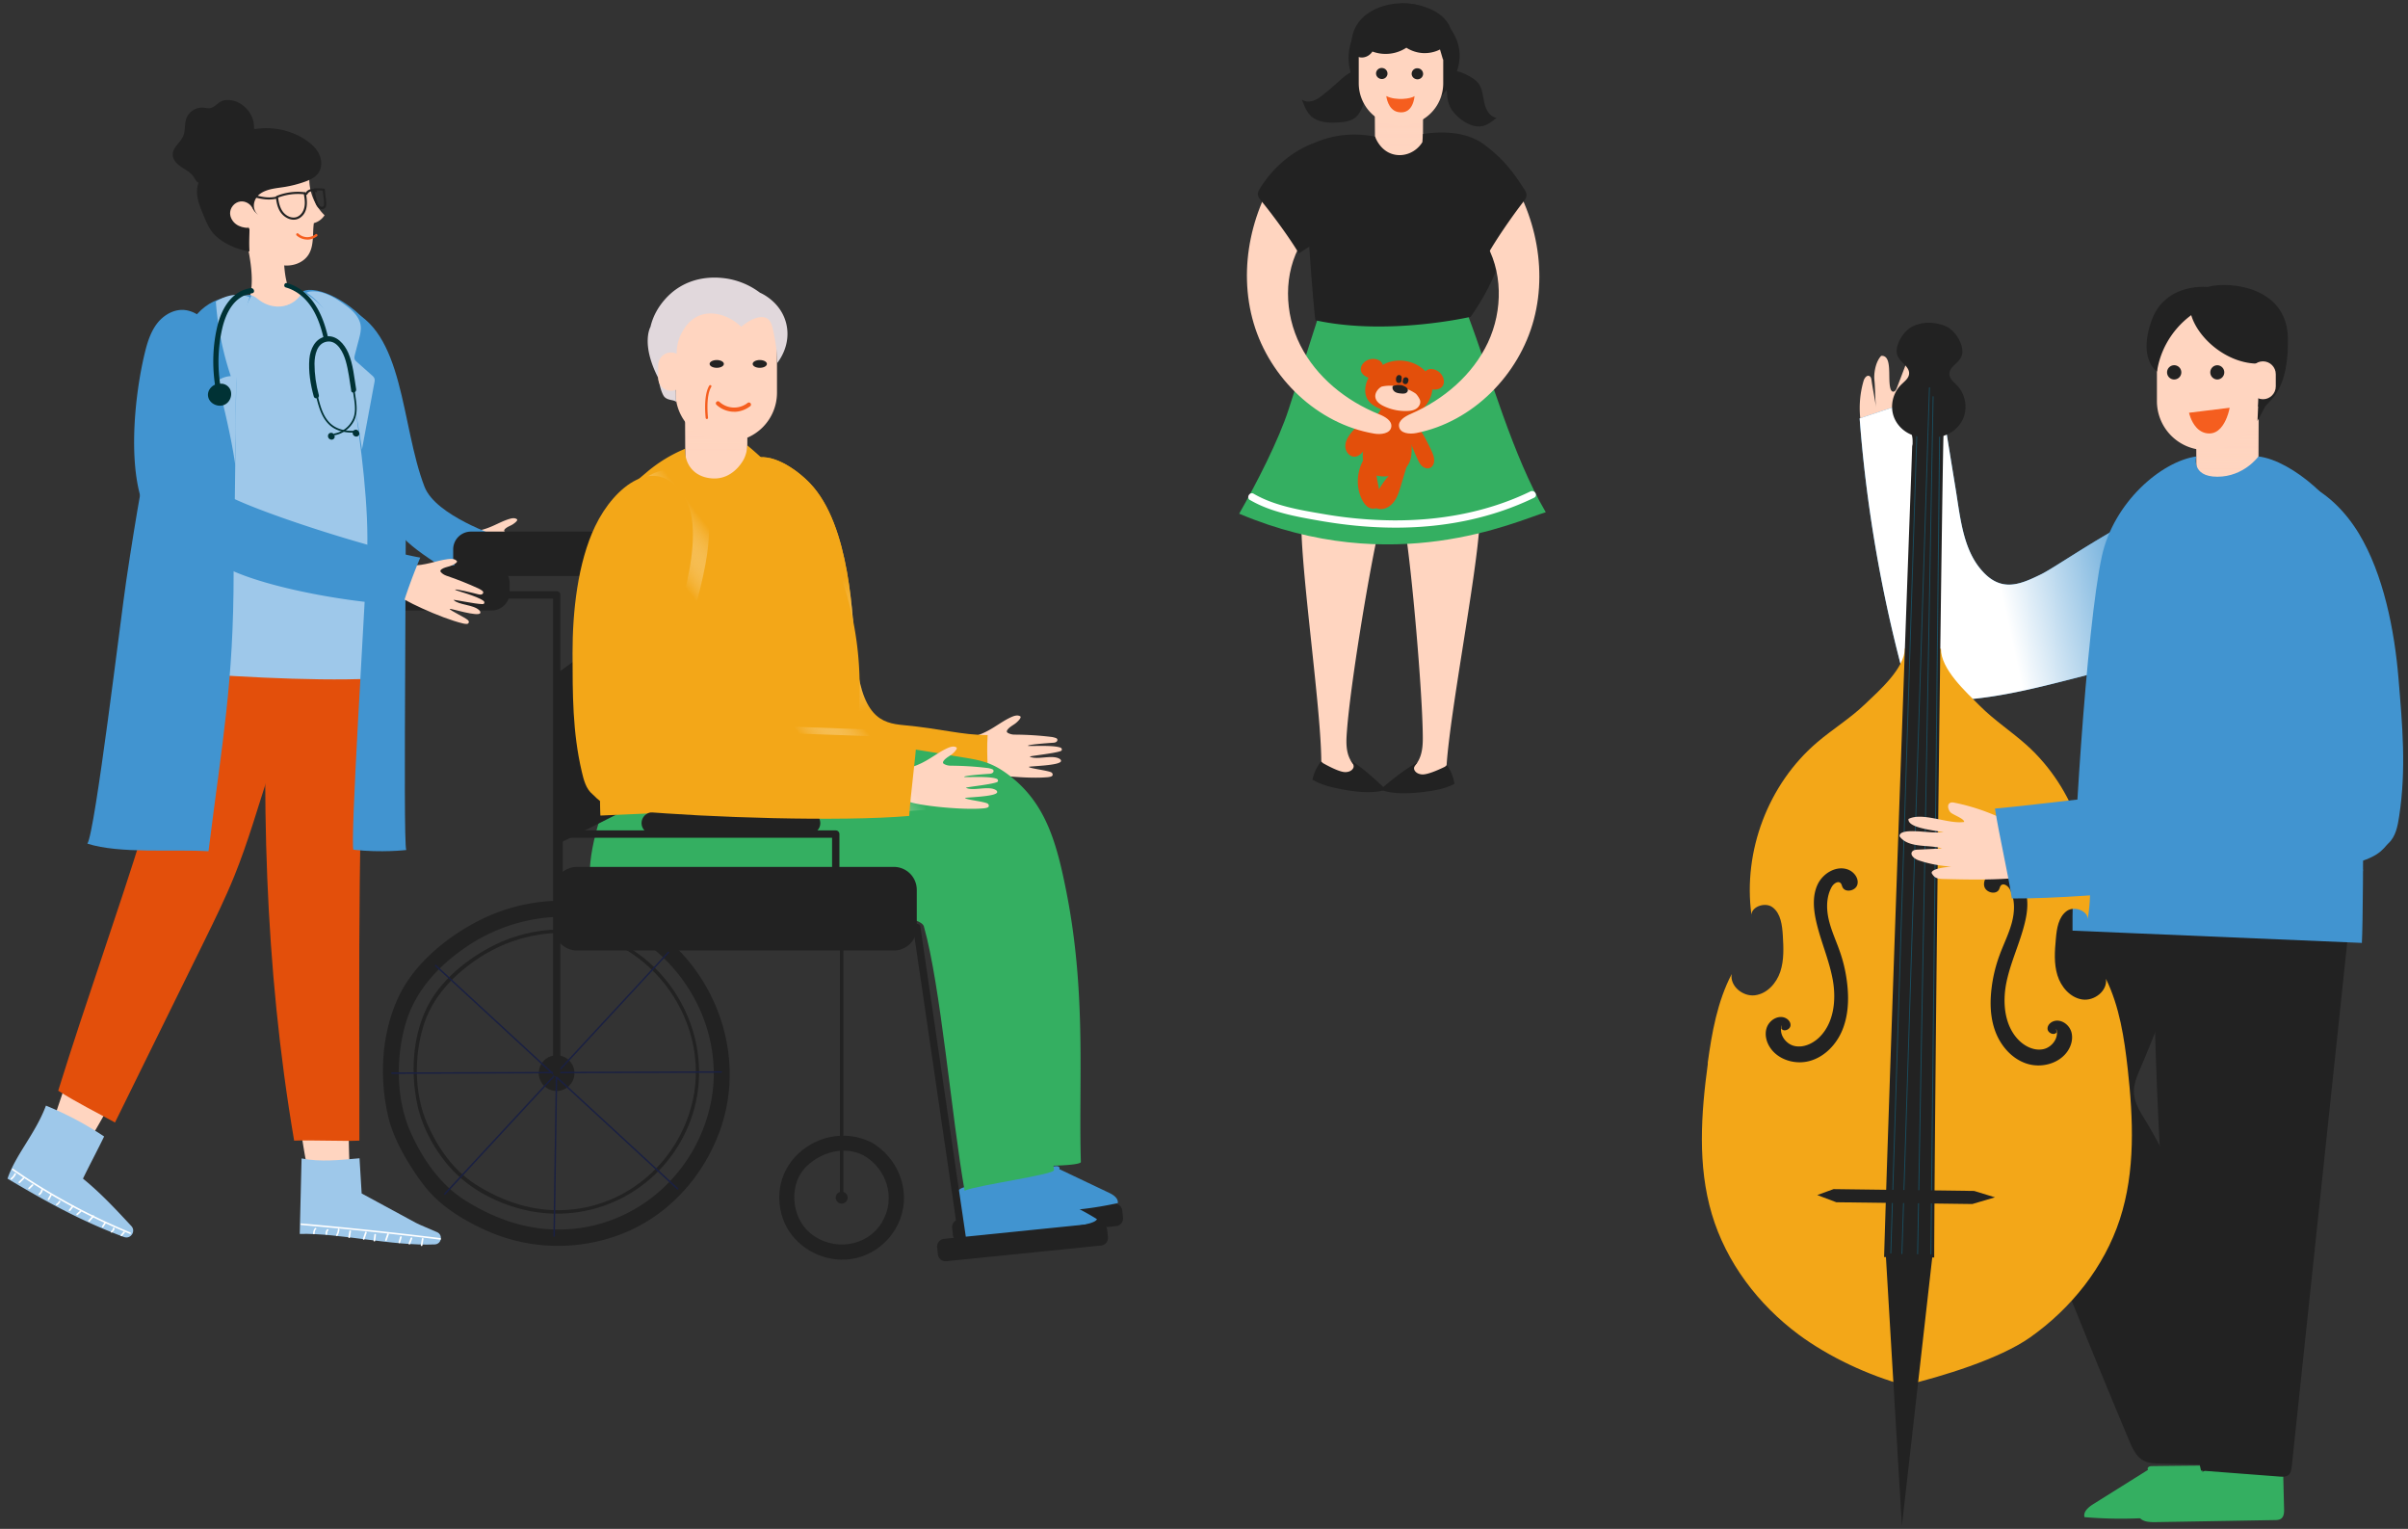 <svg width="282" height="179" fill="none" xmlns="http://www.w3.org/2000/svg"><rect width="100%" height="100%" fill="#333333" stroke="none"/><path d="M264.485 47.602h-7.269v14.723h7.269V47.602Z" fill="#FFD5C0"/><path style="mix-blend-mode:multiply" d="M264.485 47.602h-7.269v14.723h7.269V47.602Z" fill="url(#a)"/><path d="M245.965 98.003c-4.809 7.224-8.508 13.51-13.196 21.447-.396.671-.998 2.339-1.153 3.105-.164.799.129 1.608.413 2.364a1143.969 1143.969 0 0 0 17.308 43.72c.387.92.834 1.909 1.695 2.364.576.31 1.256.336 1.909.344 2.314.052 4.62.112 6.934.164 1.686-13.966-1.428-28.49-8.68-40.417-.594-.981-1.239-2.004-1.29-3.165-.043-.972.352-1.909.731-2.803 3.286-7.662 6.667-17.62 9.944-25.291-5.17-.834-10.366.155-15.303-1.608" fill="#222"/><path d="M219.727 54.181c-1.866-2.76-2.426-6.364-1.488-9.571.095-.335.387-.748.697-.576.172.086.215.31.241.498.12.903.413 2.297.533 3.2-.12-.904-.103-2.331-.198-3.217-.094-.886.172-2.227.8-2.855 1.368-.086.714 2.7 1.084 3.853.043.146.121.3.267.335.223.06.395-.206.473-.421.37-.972.74-1.935 1.11-2.907.61.748.576 1.815.739 2.77.069.438.405.98.809.807.146-.06.241-.206.327-.343.241-.396.473-.783.714-1.178.06 1.178.12 2.347.189 3.525.069 1.264.086 2.683-.783 3.62-.292.319-.671.55-1.049.775a27.123 27.123 0 0 1-4.198 1.986" fill="#FFD5C0"/><path d="M262.464 57.733c6.271 2.493 2.925 9.58-2.133 13.801-4.568 3.819-11.08 6.27-16.646 7.688-5.566 1.42-10.667 2.77-16.301 2.812-1.17.009-2.435-.017-3.295-.765-.723-.628-1.024-1.634-1.273-2.597a163.568 163.568 0 0 1-5.033-29.685c3.131-1.04 6.263-2.09 9.394-3.13.611 3.8 1.23 7.61 1.85 11.411.524 3.233.843 6.76 2.804 9.219 2.374 2.975 4.645 2.003 7.209.748 2.976-1.462 17.17-12.005 23.433-9.511l-.009.009Z" fill="#4194D0"/><path style="mix-blend-mode:multiply" d="M262.464 57.733c6.271 2.493 2.925 9.58-2.133 13.801-4.568 3.819-11.08 6.27-16.646 7.688-5.566 1.42-10.667 2.77-16.301 2.812-1.17.009-2.435-.017-3.295-.765-.723-.628-1.024-1.634-1.273-2.597a163.568 163.568 0 0 1-5.033-29.685c3.131-1.04 6.263-2.09 9.394-3.13.611 3.8 1.23 7.61 1.85 11.411.524 3.233.843 6.76 2.804 9.219 2.374 2.975 4.645 2.003 7.209.748 2.976-1.462 17.17-12.005 23.433-9.511l-.009.009Z" fill="url(#b)"/><path d="M251.805 171.932c-2.228 1.393-4.464 2.795-6.692 4.188-.542.344-1.17.877-.998 1.505a50.91 50.91 0 0 0 13.084-.585c.121-.026.258-.051.353-.137.112-.104.138-.276.155-.422.18-1.625.258-3.259.223-4.893a1431.9 1431.9 0 0 0-5.858.06c-.189 0-.413.018-.525.181-.111.155.061.456.224.353" fill="#34AF61"/><path d="M259.857 171.227a66.739 66.739 0 0 0-9.394 6.312c.353.619 1.188.679 1.884.671 4.671-.078 9.351-.155 14.022-.241.284 0 .594-.017.809-.198.301-.249.318-.714.31-1.109-.035-1.238-.061-2.468-.095-3.706-.017-.516-.052-1.075-.404-1.445-.301-.301-.749-.379-1.162-.43a27.36 27.36 0 0 0-5.686-.112" fill="#34AF61"/><path d="M276.021 99.594c-2.546 24.018-5.084 48.036-7.63 72.063-.043.387-.103.817-.404 1.049-.267.215-.645.198-.989.172-3.08-.232-6.16-.464-9.239-.705-5.317-23.537-5.317-48.139-5.842-72.312 8.818-1.643 14.934-1.299 23.795.051" fill="#222"/><path d="m276.598 110.395-33.885-1.436c-.103-7.972 1.626-35.576 3.432-43.822 1.385-6.338 6.96-11.11 11.063-11.696 0 0-.637 2.374 2.469 2.374 3.105 0 4.809-2.374 4.809-2.374 4.026.482 9.703 5.65 10.985 9.494 1.282 3.844 1.712 7.232 1.488 11.282-.249 4.627-.112 31.552-.361 36.178Z" fill="#4194D0"/><path d="M267.462 65.55c-2.598 12.262 4.912 20.999-3.191 25.05-8.104 4.05-20.724 4.05-20.724 4.05l-.43 11.119s14.685-.413 20.852-1.239c6.16-.834 12.766-2.614 12.766-2.614l-9.273-36.367Z" fill="#4194D0" style="mix-blend-mode:multiply"/><path d="M199.985 124.481c.49-3.586 1.135-7.224 2.813-10.44-.233 1.41 1.307 2.666 2.727 2.485 1.419-.18 2.52-1.41 2.967-2.769.448-1.35.379-2.82.293-4.239-.078-1.204-.232-2.554-1.187-3.285-.86-.662-2.461-.095-2.486.868-1.015-7.43 1.961-15.29 7.664-20.165 1.807-1.548 3.863-2.804 5.583-4.446 1.721-1.642 4.68-4.214 4.723-6.587l4.224.051c-.026 2.383 2.89 5.023 4.576 6.708 1.686 1.685 3.699 2.993 5.472 4.584 5.574 5.022 8.352 12.959 7.14 20.354 0-.963-1.583-1.573-2.461-.937-.972.705-1.17 2.055-1.273 3.259-.129 1.419-.241 2.881.181 4.248.413 1.367 1.488 2.623 2.899 2.847 1.411.215 2.985-.998 2.787-2.417 1.591 3.251 2.142 6.905 2.546 10.509.654 5.899.921 12.004-.92 17.646-1.833 5.606-5.704 10.439-10.521 13.836-3.622 2.545-10.306 4.558-14.615 5.607-4.284-1.153-8.93-3.32-12.483-5.951-4.731-3.517-8.482-8.453-10.159-14.094-1.695-5.693-1.265-11.782-.465-17.664l-.025-.008Z" fill="#F3A718"/><path d="M205.146 107.42a4.405 4.405 0 0 1-.043-.318c0 .103.009.206.043.318Z" fill="#007CB3"/><path d="M223.719 38.513c.903-.869 2.554-.877 3.759-.456.602.215.722 1.015.757 1.6l-.078.249.086-.224c0 .052-1.04 2.4-.834 4.395.232 2.193 1.72 4.033 1.72 4.033a1.1 1.1 0 0 1-.197.748l-1.119 1.54a1.337 1.337 0 0 0-.206.43c-.138 2.777-1.032 74.883-1.093 96.398l-5.867-.051c.439-15.385 2.616-76.681 3.175-91.653v-.051c.043-1.084.077-2.167.112-3.233.017-.087.034-.164.051-.241v-.37c.017-1.565-1.6-3.302-1.6-3.302l2.185-5.874a.83.83 0 0 0-.267-.997c-1.307-.972-1.479-2.09-.584-2.941Z" fill="#222"/><path d="M226.179 146.917h-.112l1.058-98.85h.112l-1.058 98.85Zm-1.557-.018-.103-.008 1.815-100.484h.103L224.622 146.9Zm1.284-101.549-3.227 101.515.103.004 3.226-101.516-.102-.003Zm-1.349 1.395-3.179 100.011.103.004 3.179-100.012-.103-.003Z" fill="#194E60"/><path d="M226.996 38.031c1.093-.051 2.005.869 2.486 1.85.293.601.482 1.324.189 1.925-.369.757-1.436 1.196-1.376 2.038.035.534.525.895.895 1.282.937.963 1.247 2.494.765 3.75-.481 1.255-1.729 2.183-3.071 2.287 0-3.406.018-6.82.026-10.225 0-1.032-.198-1.9.078-2.89m-1.97-.043c-1.093-.086-2.022.817-2.53 1.79-.309.593-.516 1.306-.24 1.917.352.765 1.402 1.23 1.324 2.072-.051.533-.55.877-.929 1.256-.963.946-1.316 2.46-.869 3.723.448 1.273 1.669 2.228 3.011 2.365.078-3.405.155-6.82.241-10.224.026-1.032.25-1.901 0-2.899m8.603 102.178-2.435-.748-16.465-.215-1.91.697 2.228.842 15.932.207 2.65-.783Zm-7.304 6.682-5.488-.077 1.892 31.869 3.596-31.792Zm14.469-26.434c.388.997-.438 2.167-1.479 2.399-1.041.232-2.134-.284-2.891-1.041-1.703-1.711-1.935-4.437-1.445-6.802.491-2.365 1.574-4.575 2.142-6.922.344-1.393.491-2.907-.103-4.214-.585-1.307-2.108-2.27-3.467-1.823-.731.241-1.35.997-1.17 1.746.181.748 1.402 1.032 1.738.344.069-.155.103-.336.215-.456.31-.31.826.06 1.032.447.637 1.178.585 2.623.241 3.913-.344 1.29-.955 2.493-1.419 3.749a17.056 17.056 0 0 0-.955 3.921c-.215 1.755-.155 3.578.499 5.22.654 1.643 1.953 3.087 3.63 3.62 1.686.542 3.734.018 4.749-1.427.464-.662.688-1.514.464-2.287-.232-.774-.998-1.394-1.798-1.316-.499.051-1.006.438-.989.946.017.499.783.834 1.058.413m-32.164-.843c-.413.98.387 2.175 1.419 2.433 1.041.258 2.142-.232 2.916-.963 1.747-1.668 2.048-4.385 1.618-6.767-.431-2.382-1.454-4.61-1.97-6.975-.301-1.401-.413-2.915.206-4.213.619-1.29 2.168-2.219 3.518-1.737.723.258 1.325 1.032 1.127 1.771-.197.74-1.428.998-1.746.293-.069-.155-.095-.336-.206-.456-.301-.318-.826.043-1.041.421-.663 1.161-.654 2.606-.344 3.904.309 1.299.894 2.52 1.324 3.784.439 1.273.723 2.606.852 3.947.172 1.763.06 3.586-.628 5.211-.688 1.626-2.03 3.036-3.725 3.526-1.694.499-3.733-.077-4.705-1.548-.448-.671-.654-1.531-.405-2.296.25-.765 1.033-1.367 1.833-1.273.499.061.989.465.963.964-.026.498-.8.808-1.066.387" fill="#222"/><path d="M234.626 95.81c-.086-.043-.499-.129-.585-.172a24.281 24.281 0 0 0-5.109-1.65c-.198-.043-.405-.078-.577.025-.352.207-.215.757.043 1.067.258.31 1.643.748 1.626 1.152-1.841.292-4.869-1.195-6.529-.344-.086 1.04 2.77 1.281 4.138 1.565 0 0-.818.017-1.248 0-1.316-.052-3.965-.473-3.931.456 1.041 1.47 3.622.937 4.964 1.427-.947.043-1.893.095-2.839.138-.241.008-.516.043-.654.24-.275.396.275.835.723.998 1.23.43 2.529.654 3.853.757h-.017.06c-.731.043-2.357.241-2.331.739.336.628.714.688 1.428.706 2.538.06 5.256.12 7.794-.069.052 0-.232-6.802-.8-7.06l-.009.026Z" fill="#FFD5C0"/><path d="M263.531 59.28c3.355-5.942 9.523-2.098 12.714 3.182 2.891 4.781 4.172 11.343 4.637 16.906.465 5.564.929 10.664.086 16.184-.172 1.144-.396 2.383-1.247 3.165-.706.662-1.058 1.935-6.099 2.795-9.541 1.625-28.337 3.723-38.015 3.68-.49-3.147-1.488-7.378-1.978-10.525 3.699-.301 20.482-2.374 24.181-2.675 3.14-.258 11.158-2.27 9.678-11.187-.335-2.021-3.295-7.946-4.43-13.484-.628-3.027-.706-5.942.482-8.05l-.009.01Z" fill="#4194D0"/><path d="M258.748 35.408h-.422a5.728 5.728 0 0 0-5.729 5.728v5.83a5.728 5.728 0 0 0 5.729 5.727h.422a5.728 5.728 0 0 0 5.729-5.727v-5.83a5.728 5.728 0 0 0-5.729-5.728Z" fill="#FFD5C0"/><path d="M256.614 36.896c.801 2.726 4.224 5.719 7.889 5.676 0 0 1.264-.026 1.264 1.479 0 1.505-.266 2.365-1.264 2.4l-.129 2.837s.404-.757.843-1.591c.439-.826 2.813-1.754 2.718-8.066-.094-6.312-7.277-6.69-9.385-6.028 0 0-4.989-.568-6.589 3.955-1.6 4.524.645 5.934.645 5.934a10.02 10.02 0 0 1 1.144-3.345 10.214 10.214 0 0 1 2.864-3.25Z" fill="#222"/><path d="M261.114 47.74s-.086.525-.327 1.135c-.336.852-.964 1.875-2.056 1.875-.671 0-1.17-.318-1.532-.723-.636-.713-.843-1.702-.843-1.702l4.758-.585Z" fill="#F55E1F"/><path d="M266.516 43.81c0-.831-.672-1.505-1.501-1.505-.829 0-1.501.674-1.501 1.505v1.428c0 .83.672 1.504 1.501 1.504.829 0 1.501-.673 1.501-1.504V43.81Z" fill="#FFD5C0"/><path d="M254.619 44.43a.834.834 0 1 0-.001-1.67.834.834 0 0 0 .001 1.67Zm5.032 0a.834.834 0 1 0 0-1.668.834.834 0 0 0 0 1.667Z" fill="#222"/><path d="M161.033 23.491h5.6V12.157h-5.6v11.334Z" fill="#FFD5C0"/><path style="mix-blend-mode:multiply" d="M161.033 23.491h5.6V12.157h-5.6v11.334Z" fill="url(#c)"/><path d="M169.3 8.563c.722-.534 1.737-.181 2.538.232.49.258.989.542 1.316.989.473.645.499 1.496.679 2.278.172.783.637 1.626 1.428 1.729-.499.413-1.023.834-1.651.972-.895.189-1.815-.25-2.538-.809-.516-.395-.981-.877-1.265-1.47-.352-.748-.37-1.6-.387-2.416 0-.413-.017-.835-.017-1.247m-8.542.009c-.49-.706-1.522-.826-2.322-.517-.8.301-1.428.92-2.065 1.497-.516.464-1.049.911-1.591 1.332-.353.276-.723.542-1.145.671-.43.13-.92.112-1.273-.163.258.713.534 1.462 1.101 1.969.826.74 2.048.783 3.158.714.731-.043 1.522-.138 2.073-.628.361-.318.585-.774.774-1.221.43-1.006.766-2.047 1.006-3.113" fill="#222"/><path d="M163.124.625c2.314-.696 4.559.344 6.219 2.099.8.842 1.377 1.926 1.54 3.078.241 1.668-.396 3.388-1.445 4.713a7.346 7.346 0 0 1-1.781 1.642c-2.09 1.333-4.989 1.273-7.019-.137-2.039-1.42-3.097-4.102-2.564-6.527.525-2.417 2.615-4.43 5.05-4.868Z" fill="#222"/><path d="M152.396 61.5c.078 6.278 2.272 21.24 2.34 27.518 0 .448.018.92.241 1.316.189.327.508.55.826.748a6.414 6.414 0 0 0 3.192.886 7.59 7.59 0 0 1 .473-1.789c-.843-.3-1.411-1.135-1.635-2.003-.223-.869-.155-1.78-.086-2.683.405-5.306 2.435-17.63 3.57-22.832-1.712.31-6.288-1.014-8.017-1.17m19.948.181c-.438 6.27-3.389 21.525-3.828 27.794-.034.447-.068.92-.318 1.298-.206.31-.533.525-.869.697a6.398 6.398 0 0 1-3.234.696 7.652 7.652 0 0 0-.37-1.814c.86-.25 1.479-1.05 1.746-1.91.275-.86.258-1.77.241-2.665-.095-5.323-1.247-18.721-2.082-23.975 1.695.404 6.116-.052 7.863-.103" fill="#FFD5C0"/><path d="M171.889 36.855c2.71 7.18 5.248 16.502 9.136 23.115-3.535 1.075-17.85 7.808-35.906.172 2.004-3.492 4.636-8.617 5.806-12.254l3.691-11.506c5.428.92 11.209-2.047 16.379-.147" fill="#34AF61"/><path d="M161.756 42.831c1.6-1.066 3.965-.714 5.256.722.284.319.525.68.645 1.084.404 1.29-.439 3.053-1.652 3.638-1.213.584-2.692.137-3.974-.267-.766-.24-1.548-.628-1.927-1.333-.344-.645-.267-1.445.009-2.115.327-.817.877-1.273 1.634-1.72" fill="#E34F0B"/><path d="M161.919 42.926c.095-.284-.129-.576-.387-.723-.611-.352-1.462-.189-1.91.353-.18.215-.292.499-.258.783.069.455.516.748.946.92m4.405 3.224c.37 1.531.567 3.105.611 4.687.017.714-.009 1.462-.336 2.098-.568 1.101-1.936 1.6-3.174 1.505-.602-.043-1.23-.223-1.652-.662-.559-.585-.637-1.479-.542-2.287.267-2.236 1.592-4.188 2.873-6.046" fill="#E34F0B"/><path d="M165.016 48.85c1.17.981 1.892 2.391 2.555 3.776.241.507.49 1.075.335 1.617-.06.206-.18.404-.37.507-.301.172-.688.069-.955-.146-.266-.215-.421-.533-.567-.843-.319-.67-.594-1.359-.869-2.038-.241-.602-.491-1.213-.551-1.858m-3.045-1.461a7.22 7.22 0 0 0-3.277 2.218c-.388.473-.732 1.032-.723 1.643.009.61.499 1.238 1.11 1.204.447-.026.808-.379 1.075-.749.671-.911 1.049-2.003 1.419-3.078.172-.499.344-1.006.517-1.505m3.062 6.483c-.232.766-.465 1.532-.688 2.297-.19.628-.387 1.273-.775 1.797-.387.533-1.006.938-1.668.886-.25-.017-.508-.112-.654-.31-.155-.197-.181-.481-.121-.73.061-.25.19-.474.319-.689.55-.937 1.118-1.9 1.952-2.588.207-.172.448-.353.508-.62" fill="#E34F0B"/><path d="M161.197 53.821c-.293 1.488.318 3.001.455 4.515.026.31.026.653-.154.903-.25.344-.775.395-1.162.206-.378-.19-.636-.559-.834-.946-.903-1.806-.534-4.17.886-5.607m6.503-9.252c.052-.293.396-.44.688-.44.706 0 1.368.551 1.497 1.248.052.275.009.585-.163.8-.284.36-.818.404-1.273.344" fill="#E34F0B"/><path d="M161.781 45.273c1.265-.318 2.865.043 3.949.766.206.137.456.533.55.765.147.361-.06.8-.387 1.023-.318.224-.731.284-1.118.293a5.92 5.92 0 0 1-2.718-.568c-.422-.198-.861-.499-.972-.954-.13-.516.232-1.05.696-1.325Z" fill="#FFD5C0"/><path d="M164.121 45.084c.155.069.112.035.258.103.121.052.25.104.344.198.095.086.172.224.146.353-.025.146-.154.258-.292.31a1.31 1.31 0 0 1-.447.025c-.25-.017-.499-.043-.714-.163-.215-.12-.379-.361-.336-.602.035-.198.232-.155.422-.207.126-.034.329-.034.61 0m.199-.601v.025c0-.026 0-.051.008-.086 0 .035-.017.069-.026.103a.331.331 0 0 1 .035-.077.07.07 0 0 1-.017.034.197.197 0 0 0-.035.12c-.008.044 0 .087 0 .13a.16.16 0 0 0 .061.103c.025.034.051.06.086.077.025.009.051.017.077.035a.264.264 0 0 0 .163 0c.026-.009.052-.017.078-.035a.285.285 0 0 0 .112-.111c.017-.035.034-.078.051-.112 0-.017.009-.026.017-.043 0-.017 0-.026.009-.043 0-.043.017-.086.017-.13 0-.042 0-.085-.026-.12-.008-.043-.034-.068-.068-.103a.223.223 0 0 0-.104-.069.272.272 0 0 0-.12-.025c-.026 0-.052 0-.086.008a.362.362 0 0 0-.138.078c-.017.017-.034.043-.051.06a.348.348 0 0 0-.043.155v.025Zm-.792-.353s-.017.051-.017.077a.905.905 0 0 0-.017.155v.077c0 .052.008.104.026.164a.154.154 0 0 0 .06.103.25.25 0 0 0 .086.077.196.196 0 0 0 .12.035c.043.008.086 0 .129 0 .026-.009.052-.017.078-.035a.285.285 0 0 0 .112-.111.29.29 0 0 1 .034-.078.268.268 0 0 0 0-.163c0-.017 0-.043-.009-.06 0 .025 0 .051.009.086v-.147c0 .026 0 .052-.009.086 0-.034.009-.068.026-.103a.17.17 0 0 0 0-.129c0-.043-.017-.077-.034-.12a.185.185 0 0 0-.078-.086.6.6 0 0 0-.103-.06c-.026 0-.051 0-.086-.009a.298.298 0 0 0-.155.043c-.017.017-.043.035-.06.052a.245.245 0 0 0-.077.137l-.035.009Zm-8.774 45.095c.344.19 1.936 1.11 2.727 1.152.396.026.834-.12 1.006-.473.172-.352-.172-.688-.301-.894 1.497.954 2.736 2.081 4.018 3.31.025.026.051.052.051.087 0 .034-.043.06-.086.069-1.256.412-3.2.249-4.654-.018-1.428-.258-2.684-.524-3.802-1.195a5.175 5.175 0 0 1 1.007-2.141l.696.645" fill="#222"/><path d="M169.403 89.68c-.361.172-1.995.99-2.787.99-.396 0-.826-.172-.981-.534-.154-.36.207-.67.353-.877-1.548.869-2.856 1.918-4.206 3.07-.026.026-.052.052-.052.086 0 .034.043.06.077.078 1.231.49 3.175.43 4.654.258 1.437-.172 2.71-.37 3.871-.972a5.124 5.124 0 0 0-.886-2.202l-.731.602m-2.142-73.533c-.714 1.152-2.056 1.729-3.303 1.445-1.643-.37-2.211-2.021-2.228-2.09-1.205-.24-3.493-.525-6.091.335-1.17.387-2.013.886-2.237 1.032-.215.138.964 17.63 1.334 20.131 8.456 1.85 18.177-.404 18.177-.404 5.806-8.238 5.66-16.803 1.78-20.019-.576-.482-2.761-2.098-7.363-1.385" fill="#222"/><path d="M175.305 18.435c4.215 5.245 6.047 12.46 4.327 18.961-1.721 6.502-7.166 12.005-13.764 13.303-.783.155-1.876.06-2.022-.73-.138-.731.697-1.221 1.376-1.514 3.837-1.668 7.235-4.549 9.024-8.341 1.781-3.784 1.773-8.488-.473-12.014-.266-.421-.576-.842-.662-1.341-.086-.473.052-.955.181-1.419.61-2.176 1.221-4.343 1.823-6.518m-24.491-.052c-4.069 5.358-5.712 12.615-3.811 19.065 1.901 6.45 7.484 11.807 14.117 12.933.791.138 1.875 0 2.004-.782.112-.731-.731-1.204-1.419-1.48-3.88-1.564-7.355-4.35-9.239-8.091-1.884-3.741-2.005-8.436.155-12.03.258-.43.55-.86.628-1.36.068-.473-.078-.954-.215-1.41-.671-2.158-1.334-4.308-2.005-6.466" fill="#FFD5C0"/><path d="M173.997 17.085c2.005 1.487 3.157 2.975 4.508 5.073.129.207.266.43.266.671 0 .31-.197.576-.387.817-1.264 1.625-3.217 4.437-4.215 6.243-1.067-.662-2.408-1.281-2.744-2.322-.043-.137.112-.894.034-1.032-.086-.154-.06-.352-.025-.524.197-1.178.413-2.357.628-3.535.326-1.754 1.6-3.628 1.927-5.383m-20.337-.258c-2.632 1.032-4.783 3.079-6.09 5.22-.129.206-.258.43-.25.68 0 .309.215.567.405.8 1.307 1.59 3.337 4.35 4.387 6.13 1.049-.688 2.374-1.341 2.684-2.399.043-.146-.129-.894-.069-1.032.078-.163.043-.352.009-.524-.233-1.178-.602-2.322-.723-3.517-.163-1.634 4.946-.835-.361-5.358m5.161-12.718c.714 1.307 2.202 2.03 3.665 2.322 1.462.3 2.976.258 4.447.507.972.163 1.987.49 2.564 1.281.06-1.178.008-2.433-.611-3.43-.361-.577-.886-1.033-1.445-1.411a7.984 7.984 0 0 0-5.437-1.247c-.731.103-1.48.318-2.056.782a2.74 2.74 0 0 0-.8 1.05" fill="#222"/><path d="M146.392 58.542c2.426 1.42 5.359 1.935 8.103 2.417 2.856.498 5.755.8 8.654.816 5.695.044 11.373-1.014 16.508-3.5.499-.24.061-.98-.43-.739-5.006 2.425-10.538 3.423-16.078 3.388a50.136 50.136 0 0 1-8.249-.757c-2.719-.464-5.669-.954-8.078-2.356-.482-.284-.912.465-.43.74v-.009Z" fill="#fff"/><path d="M159.123 9.75a4.946 4.946 0 0 0 4.947 4.944 4.945 4.945 0 0 0 4.946-4.945V5.811A4.945 4.945 0 0 0 164.07.866a4.946 4.946 0 0 0-4.947 4.945v3.938Z" fill="#FFD5C0"/><path d="M162.483 8.705a.66.66 0 0 0-.567-.739.658.658 0 0 0-.76.537c-.054.352.2.683.566.739a.66.66 0 0 0 .761-.537Zm4.17.035a.66.66 0 0 0-.567-.739.658.658 0 0 0-.76.538c-.054.352.2.682.566.738a.66.66 0 0 0 .761-.537Zm-8.373-3.36c0 .508.224.973.62 1.205.559.318 1.385.12 1.823-.55a4.45 4.45 0 0 0 2.117.24 4.403 4.403 0 0 0 1.858-.688c.301.19.989.576 1.952.628a4.004 4.004 0 0 0 1.988-.421c.12.404.24.817.361 1.22 1.273-1.788 1.032-3.07.946-3.422-.619-2.58-4.766-3.758-7.673-2.958-.534.146-2.684.74-3.605 2.709a4.477 4.477 0 0 0-.404 2.038h.017Z" fill="#222"/><path d="M162.349 11.246c1.127.567 2.951.318 3.303 0 0 0-.111 2.218-1.918 1.874-1.221-.232-1.385-1.874-1.385-1.874Z" fill="#F55E1F"/><path d="M80.248 59.9h7.269V45.18h-7.27V59.9Z" fill="#FFD5C0"/><path style="mix-blend-mode:multiply" d="M80.248 59.9h7.269V45.18h-7.27V59.9Z" fill="url(#d)"/><path d="M84.841 51.706h.422a5.728 5.728 0 0 0 5.73-5.728v-5.83a5.728 5.728 0 0 0-5.73-5.727h-.422a5.728 5.728 0 0 0-5.729 5.727v5.83a5.728 5.728 0 0 0 5.73 5.728Z" fill="#FFD5C0"/><path d="M86.794 38.24c-1.54-1.42-3.535-1.927-5.04-1.23-1.102.507-1.678 1.522-1.868 1.866-.791 1.401-.662 2.786-.593 3.284-.06-.025-.74-.292-1.153.06-.18.147-.301.413-.301.852 0 1.505.267 2.365 1.264 2.4l.078 1.607c-.18-.335-1.144-.111-1.505-.808-.422-.791-.542-1.918-.585-2.012-2.082-4.033-.912-5.994-.912-5.994.602-2.623 2.606-4.12 2.95-4.36 2.47-1.772 5.162-1.41 5.945-1.299a8.764 8.764 0 0 1 3.922 1.66c.224.095 2.555 1.144 3.114 3.767.516 2.433-.912 4.24-1.092 4.471a16.804 16.804 0 0 0-.301-2.958c-.25-1.316-.387-1.978-.878-2.261-.714-.422-1.91.034-3.01.954h-.035Z" fill="#E1D8DC"/><path d="M77.082 44.25c0 .831.672 1.505 1.501 1.505.83 0 1.502-.674 1.502-1.505v-1.427a1.502 1.502 0 1 0-3.002 0v1.427Z" fill="#FFD5C0"/><path d="M88.979 43.063c.46 0 .834-.204.834-.455 0-.252-.373-.456-.834-.456-.46 0-.835.204-.835.456 0 .251.374.455.835.455Zm-5.041 0c.46 0 .834-.204.834-.455 0-.252-.373-.456-.834-.456-.46 0-.835.204-.835.456 0 .251.374.455.835.455Z" fill="#222"/><path d="M114.184 86.18c1.764-.515 2.813-1.547 4.138-2.175.37-.172.817-.353 1.162-.138.197.13-.319.654-.62.869-.301.215-.636.387-.86.68-.069.085-.121.197-.078.292.018.043.061.068.095.094.241.138.516.207.8.207 1.428.008 2.856.094 4.276.266.172.017.335.06.498.112.104.034.207.077.233.198a.259.259 0 0 1-.078.232c-.12.12-.301.138-.464.146-.688.043-2.925.215-2.899.353.017.094 2.873-.13 3.802.215a.241.241 0 0 1 .164.24c-.009.112-.104.155-.19.181-.834.284-3.69.568-3.561.636.817.413 2.52-.232 3.415.215.129.07.232.138.241.284 0 .568-3.845.602-3.768.705.129.18 2.133.396 2.615.628a.307.307 0 0 1 .172.275c0 .138-.12.198-.232.233-.129.034-.258.06-.396.068-2.813.258-8.74-.481-8.757-.868-.034-.637-.275-1.393-.06-2.262.172-.705.112-.946-.103-1.642m-57.878-24.07c1.531-.24 2.52-.989 3.708-1.367.327-.104.722-.207.99.017.145.129-.345.507-.612.653-.275.147-.576.258-.791.473-.06.06-.12.155-.095.241.009.035.043.06.07.086.188.146.412.232.644.258 1.196.163 2.383.396 3.553.688.138.034.275.086.413.146.077.035.163.086.172.19a.228.228 0 0 1-.095.189c-.12.086-.266.077-.404.068-.576-.043-2.469-.137-2.469-.025 0 .077 2.426.206 3.157.602a.214.214 0 0 1 .112.223c-.017.095-.103.12-.18.13-.723.145-3.149.068-3.046.137.637.43 2.134.077 2.839.559.103.069.18.146.172.266-.06.473-3.286.078-3.234.18.086.164 1.737.568 2.116.81a.25.25 0 0 1 .112.249c-.018.111-.12.154-.215.163-.112.017-.224.017-.336.017-2.383-.086-7.26-1.358-7.235-1.685.043-.534-.077-1.196.198-1.9.224-.568.198-.783.095-1.385M34.208 33.836c.542.379 1.187.61 1.85.68-.775.498-1.566.98-2.427 1.29-.86.309-1.815.438-2.71.206-.662-.172-1.255-.533-1.84-.886a2.438 2.438 0 0 0 1.66-1.11c.06-.094.12-.197.215-.249a.475.475 0 0 1 .267-.025 8.12 8.12 0 0 0 2.65-.284m7.483 68.735c.232 9.02-.852 25.247-.421 34.26-1.643.249-3.32.309-4.973.172-1.625-8.239-2.89-24.001-4.387-32.936 2.882.026 5.325-1.875 8.207-1.849m-14.478 3.337c-4 7.687-10.366 20.965-14.865 28.369a11.163 11.163 0 0 0-4.396-1.746c2.796-8.358 7.58-22.427 11.665-30.235 2.607.8 5.635.731 7.82 2.356" fill="#FFD5C0"/><path d="M33.227 29.709c.026 1.28.112 3.637.98 4.763.07.087.138.172.138.276a.357.357 0 0 1-.103.223c-.404.5-1.264.748-2.09.748-.818 0-2.228-.37-2.977-.593.671-2.287.12-4.91-.404-7.43.92 1.264 2.718 1.29 4.456 2.012Z" fill="#FFD5C0"/><path d="M42.844 65.99a337.827 337.827 0 0 0-20.017-.474c-.12 0-.12-.189 0-.189 6.675-.043 13.35.112 20.017.473.12 0 .12.198 0 .19Z" fill="#C7962C"/><path d="M40.54 36.098c6.855 2.485 6.373 13.656 9.178 20.896 1.325 3.423 8.62 5.753 8.533 5.848-1.187 1.17-1.445 4.687-2.632 5.856-1.884-1.16-7.81-4.411-8.964-6.501-1.324-2.416-1.075-2.141-1.221-4.893-.284-5.297-2.546-10.25-1.093-15.35.052-.172.07-1.419 0-1.255" fill="#4194D0"/><path d="M36.22 20.954c0 1.574.654 3.148 1.79 4.248a2.16 2.16 0 0 1-1.256.92c-.172 1.265.052 2.658-.645 3.724-.645.98-1.945 1.393-3.106 1.195-1.161-.189-2.176-.894-3.002-1.728-.74-.748-1.385-1.686-1.402-2.743-.92.223-1.919-.705-1.755-1.643.163-.937 1.41-1.479 2.202-.963a5.373 5.373 0 0 1 2.607-3.405 5.412 5.412 0 0 1 4.275-.37l.18.61" fill="#FFD5C0"/><path d="M29.614 15.158c2.108-.412 4.379.026 6.168 1.213.645.43 1.247.963 1.583 1.66.335.696.37 1.573-.069 2.21-.37.533-.998.825-1.609 1.04a13.46 13.46 0 0 1-2.382.61c-.981.156-2.04.216-2.848.8-.809.577-1.015 1.815-.24 2.434-.482-.292-1.042-1.402-1.85-1.54-.542-.094.12 1.084-.172 1.54-.301.456-.19.344.111.8.216.327.912.602.912.989 0 .498-.068 1.513 0 2.52-1.591-.224-3.673-1.162-4.542-2.512-.37-.576-.636-1.204-.894-1.84-.413-1.006-.843-2.072-.671-3.147.094-.576.352-1.11.55-1.66.396-1.083.611-2.313 1.454-3.104.55-.516 1.29-.766 2.039-.869.37-.052.748-.069 1.084-.224.602-.292.998-1.014 1.669-1.066" fill="#222"/><path d="M29.734 15.115c.164-1.668-1.264-3.328-2.942-3.405-.266-.009-.542.009-.791.112-.516.215-.878.765-1.428.843-.258.034-.516-.043-.783-.06-.843-.07-1.703.49-1.978 1.29-.216.644-.086 1.375-.345 2.011-.326.792-1.255 1.35-1.238 2.21.008.628.524 1.119 1.05 1.462.524.344 1.118.645 1.427 1.178.198.336.5.826.826.611m12.284 1.213c.19.989.293 2.244-.662 2.906-.826.568-1.893.035-2.366-.74-.31-.515-.421-1.109-.481-1.693 0-.06.043-.104.094-.12a6.704 6.704 0 0 1 3.26-.43c.164.016.164.274 0 .249a6.526 6.526 0 0 0-3.19.421l.094-.12c.06.576.18 1.17.507 1.66.293.43.792.765 1.325.756.55 0 .972-.421 1.161-.912.233-.61.13-1.28.009-1.909-.035-.163.215-.223.24-.068h.01Z" fill="#222"/><path d="M35.765 22.631c.215-.473.886-.653 1.316-.361.06.034.086.112.043.172-.034.06-.12.086-.172.043a.635.635 0 0 0-.542-.077.622.622 0 0 0-.421.352c-.026.06-.121.078-.173.043a.125.125 0 0 1-.043-.172h-.008Z" fill="#222"/><path d="M38.053 22.227c.017.413.086.817.129 1.23.034.344.112.877-.318 1.006-.422.129-.723-.232-.87-.576a5.814 5.814 0 0 1-.37-1.428c-.016-.12-.034-.24.07-.335.094-.086.232-.078.344-.078.292 0 .593 0 .886.043.163.018.163.276 0 .25a5.419 5.419 0 0 0-.645-.043h-.302c-.017 0-.094 0-.111.008-.017.018.008.13.017.147.06.404.155.808.301 1.195.086.25.275.662.61.55.164-.051.156-.24.156-.378 0-.164-.018-.318-.035-.482-.043-.378-.103-.756-.12-1.135 0-.163.25-.163.258 0v.026Zm-5.713 1.041c-.842.189-1.694.051-2.52-.164-.43-.112-.851-.258-1.282-.352-.24-.052-.481-.078-.722-.018a.868.868 0 0 0-.275.12c-.026.018-.31.328-.258.336.163.017.163.275 0 .25-.405-.052-.198-.525-.009-.697.361-.335.877-.335 1.333-.232 1.222.266 2.4.808 3.674.524.154-.034.223.207.068.241l-.008-.008Z" fill="#222"/><path d="M29.64 24.54c-.198-.619-.878-1.049-1.523-.946-.645.095-1.17.705-1.17 1.36 0 .506.284.988.689 1.289.404.3.92.43 1.428.439.043-.68.3-1.333.559-1.961.025-.078.137-.155.163-.078" fill="#FFD5C0"/><path d="M42.104 135.61c.086 1.376.172 2.743.25 4.119l6.366 3.448c.43.232 1.488.645 2.469 1.084.722.327.516 1.401-.276 1.436-4.972.206-11.252-1.359-15.81-1.23.068-2.949.145-5.899.214-8.84 2.202.447 4.542.181 6.779-.017" fill="#9EC8EA"/><path d="M51.541 145.138a448.372 448.372 0 0 0-16.258-1.711c-.12-.009-.12-.198 0-.19a467.22 467.22 0 0 1 16.258 1.712c.12.017.12.206 0 .189Zm-1.944-.069-.129.748c-.008.052-.069.078-.12.069a.105.105 0 0 1-.069-.12l.129-.749c.009-.051.069-.077.12-.068a.105.105 0 0 1 .07.12ZM48.281 145c-.077.207-.163.422-.24.628-.018.052-.06.077-.121.069-.043-.009-.086-.069-.069-.121.078-.206.163-.421.24-.627.018-.052.061-.078.121-.069.043.009.086.069.07.12Zm-1.239-.137-.18.619c-.017.052-.069.077-.12.069a.106.106 0 0 1-.07-.121l.181-.619a.107.107 0 0 1 .12-.069.106.106 0 0 1 .07.121Z" fill="#fff"/><path d="M45.536 144.519c-.077.232-.163.464-.24.696a.105.105 0 0 1-.12.069c-.044-.017-.087-.069-.07-.12.078-.232.164-.465.241-.697a.107.107 0 0 1 .12-.069c.044.018.087.069.07.121Zm-1.506.069c-.034.232-.06.455-.094.687 0 .052-.069.078-.12.069a.105.105 0 0 1-.069-.12c.035-.232.06-.456.095-.688 0-.052.068-.077.12-.069a.105.105 0 0 1 .068.121Zm-1.083-.267c-.086.249-.172.507-.258.757a.105.105 0 0 1-.12.068c-.043-.008-.086-.068-.069-.12.086-.249.172-.507.258-.757a.105.105 0 0 1 .12-.068c.044.017.087.068.07.12Zm-1.84-.138c-.043.233-.078.456-.12.688-.01.052-.07.078-.121.069a.105.105 0 0 1-.069-.12c.043-.232.078-.456.12-.688.01-.052.07-.078.12-.069a.105.105 0 0 1 .07.12Zm-1.351-.249a1.689 1.689 0 0 1-.224.731.097.097 0 0 1-.128.034.097.097 0 0 1-.035-.129c.112-.189.18-.412.198-.636 0-.052.043-.095.094-.095.052 0 .095.043.095.095Zm-1.325.138-.008.008c0 .009-.009.017-.017.026-.009.017-.026.034-.035.052 0 .008-.008.017-.017.025 0-.017 0 .018 0 0 0 .018-.017.043-.017.061a.159.159 0 0 1-.017.06v.026c0-.009 0-.009 0 0v.146a.095.095 0 0 1-.095.094c-.052 0-.086-.043-.095-.094a.736.736 0 0 1 .172-.542c.035-.043.104-.034.138 0a.105.105 0 0 1 0 .138h-.009Zm-1.445-.147s0 .009-.009.018c0 .008-.017.017-.017.025-.017.018-.026.043-.034.061a.386.386 0 0 0-.026.06c0 .008 0 .008 0 0v.017c0 .009-.009.026-.009.034a.642.642 0 0 0-.034.138c0 .009 0 .009 0 0v.129a.096.096 0 0 1-.095.095.096.096 0 0 1-.095-.095 1 1 0 0 1 .215-.619.103.103 0 0 1 .138 0 .104.104 0 0 1 0 .137h-.034Z" fill="#fff"/><path d="M12.194 133.056a38.533 38.533 0 0 0-6.813-3.612c-1.222 3.276-3.553 5.744-4.5 8.548 4.732 2.829 8.999 5.134 13.644 6.836.783.284 1.428-.679.852-1.29-1.918-2.063-3.587-3.852-5.66-5.546.73-1.514 1.746-3.414 2.477-4.936Z" fill="#9EC8EA"/><path d="M15.214 144.467a73.913 73.913 0 0 1-13.764-7.464c-.104-.069 0-.232.094-.164a73.757 73.757 0 0 0 13.721 7.448c.112.043.06.232-.051.18Z" fill="#fff"/><path d="M14.602 144.338c-.103.121-.206.25-.31.37a.106.106 0 0 1-.137 0 .105.105 0 0 1 0-.138c.103-.12.207-.249.31-.369a.103.103 0 0 1 .137 0 .104.104 0 0 1 0 .137Zm-1.169-.499a.815.815 0 0 1-.327.465c-.043.026-.103.008-.129-.035a.095.095 0 0 1 .034-.129c.009 0 .018-.008.026-.017l.009-.008a.107.107 0 0 0 .043-.043c.017-.018.026-.035.043-.043v-.009l.008-.009a.6.6 0 0 0 .06-.103v-.017c0-.009 0-.017.01-.026 0-.017.016-.043.016-.06.009-.052.07-.086.12-.069.053.017.078.069.07.121l.017-.018Zm-1.05-.593c-.094.138-.18.275-.275.413a.097.097 0 0 1-.129.034.097.097 0 0 1-.034-.129c.094-.137.18-.275.275-.413a.097.097 0 0 1 .13-.034c.042.026.06.086.034.129Zm-1.376-.8c-.172.189-.344.387-.516.576a.103.103 0 0 1-.138 0 .104.104 0 0 1 0-.137c.172-.189.344-.387.508-.576a.103.103 0 0 1 .137 0 .104.104 0 0 1 0 .137h.009Zm-1.506-.55c-.129.12-.266.241-.395.353a.096.096 0 0 1-.138 0 .096.096 0 0 1 0-.138c.13-.12.267-.241.396-.353a.096.096 0 0 1 .137 0 .096.096 0 0 1 0 .138Zm-.886-.611c-.137.164-.266.327-.395.482a.106.106 0 0 1-.138 0 .105.105 0 0 1 0-.138c.129-.163.267-.326.396-.49a.106.106 0 0 1 .137 0 .105.105 0 0 1 0 .138v.008Zm-1.557-.567a1.064 1.064 0 0 1-.361.395.097.097 0 0 1-.13-.034c-.025-.052-.008-.103.035-.129.017-.009.035-.026.052-.034l.008-.009s.018-.009.026-.017c.026-.026.06-.052.086-.086.009-.017.026-.026.035-.043-.009.008.008-.017 0 0l.008-.009s.009-.017.017-.026a.599.599 0 0 0 .06-.103.097.097 0 0 1 .13-.034c.043.026.06.086.034.129Zm-1.015-.74c-.094.164-.18.318-.275.482a.097.097 0 0 1-.13.034c-.042-.026-.06-.086-.034-.129.095-.163.181-.318.276-.481.025-.043.086-.061.129-.035.043.026.06.086.034.129Zm-1.023-.645a.951.951 0 0 1-.336.551.096.096 0 0 1-.137 0c-.035-.035-.043-.104 0-.138.034-.034.077-.06.103-.103 0-.009.017-.017.026-.026 0 0 0-.008.008-.017.018-.017.026-.043.043-.06l.035-.06c0-.009.008-.026.017-.035v-.017a.736.736 0 0 0 .043-.146c.009-.052.069-.078.12-.069.052.017.078.06.07.12h.008Zm-1.136-.524c-.138.137-.275.266-.413.404a.106.106 0 0 1-.138 0c-.034-.034-.034-.095 0-.138.138-.137.276-.266.413-.404a.106.106 0 0 1 .138 0c.034.035.034.095 0 .138Zm-1.066-.791-.482.481a.103.103 0 0 1-.138 0c-.034-.034-.034-.094 0-.137l.482-.482a.106.106 0 0 1 .138 0c.034.034.034.095 0 .138Zm-.955-.508a1.813 1.813 0 0 1-.474.585.096.096 0 0 1-.137 0c-.035-.034-.043-.103 0-.138a1.85 1.85 0 0 0 .258-.258c.026-.025.026-.025.043-.06l.051-.077c.035-.052.06-.103.095-.164a.097.097 0 0 1 .13-.034c.042.026.06.086.034.129v.017Z" fill="#fff"/><path d="M94.82 56.547c-1.643-1.694-4.567-3.672-6.7-2.812-2.28.912-2.72 4.652-3.038 7.662-.619 5.848.99 6.286 1.18 13.338 0 0 .3 10.577 1.083 13.914.224.971.499 2.012 1.256 2.631.636.516.998 1.91 5.265 1.978 7.94.129 13.772.662 21.798-.043.181-2.743-.181-4.42 0-7.155-3.088 0-5.411-.748-9.832-1.16-2.616-.242-5.016-.886-5.678-8.643-.301-3.517-.499-14.722-5.334-19.71Z" fill="#F3A718"/><path style="mix-blend-mode:multiply" d="M94.82 56.547c-1.643-1.694-4.567-3.672-6.7-2.812-2.28.912-2.72 4.652-3.038 7.662-.619 5.848.99 6.286 1.18 13.338 0 0 .3 10.577 1.083 13.914.224.971.499 2.012 1.256 2.631.636.516.998 1.91 5.265 1.978 7.94.129 13.772.662 21.798-.043.181-2.743-.181-4.42 0-7.155-3.088 0-5.411-.748-9.832-1.16-2.616-.242-5.016-.886-5.678-8.643-.301-3.517-.499-14.722-5.334-19.71Z" fill="url(#e)"/><path d="m112.315 142.771 18.136-1.838a.898.898 0 0 1 .98.799l.085.839a.9.9 0 0 1-.8.98l-18.144 1.839a.9.9 0 0 1-.98-.8l-.085-.838a.898.898 0 0 1 .8-.98l.008-.001Z" fill="#222"/><path d="M123.827 136.771c2.022.963 4.052 1.926 6.074 2.889.49.232 1.075.628 1.006 1.195-3.604.8-7.32 1.11-11.011.929a.557.557 0 0 1-.31-.077c-.103-.078-.146-.224-.172-.353a34.848 34.848 0 0 1-.748-4.213l4.903-.594c.164-.017.344-.026.465.095.112.129 0 .404-.146.327" fill="#4194D0"/><path d="M118.09 137.777c2.968 1.221 7.639 3.233 10.374 4.962-.223.576-2.709.851-3.294.92-3.923.447-7.846.894-11.76 1.333-.241.026-.499.051-.697-.086-.284-.181-.344-.585-.387-.929-.112-1.075-.232-2.15-.344-3.225-.052-.447-.086-.937.172-1.29.215-.292.577-.412.921-.507a22.101 22.101 0 0 1 4.748-.722" fill="#4194D0"/><path d="M76.703 109.554V64.321l.43.43H65.22c-.559 0-.559-.869 0-.869h11.915c.232 0 .43.198.43.43v45.233" fill="#222"/><path d="M55.154 67.443H69.1c1.15 0 2.082-.932 2.082-2.081V64.32c0-1.15-.932-2.081-2.082-2.081H55.154a2.08 2.08 0 0 0-2.081 2.081v1.04c0 1.15.932 2.082 2.081 2.082Z" fill="#222"/><path d="M74.716 89.431c-1.213 3.956-2.288 8.746.172 11.936 2.4 3.113 6.762 2.89 10.47 2.511a180.784 180.784 0 0 1 23.045-.851c1.119.034 2.246.103 3.304.49 5.239 1.918 6.555 24.887 4.912 32.635 2.813.516 9.978.43 9.961-.112-.284-9.356.68-19.555-1.686-31.577-1.118-5.667-2.365-10.182-6.366-13.415-2.554-2.064-3.965-2.055-7.105-2.597a247.816 247.816 0 0 0-16.06-2.253c-6.952-.74-14.436-1.04-20.406 2.915" fill="#34AF61"/><path d="M70.372 95.433c-1.213 3.956-2.288 8.746.172 11.936 2.4 3.113 6.762 2.89 10.47 2.511 7.655-.773 13.617-3.121 21.307-2.915 1.119.035 5.575.422 5.876 1.505 1.97 6.923 3.234 22.238 4.766 30.932 1.591-.679 10.555-1.875 10.477-2.416-1.565-10.887-.18-35.937-7.785-41.122-2.71-1.85-5.772-3.01-8.903-3.552-5.334-.929-10.358.464-15.734-.112-6.95-.74-14.435-1.04-20.405 2.915" fill="#34AF61"/><path d="m65.469 78.665 7.235-5.203v21.645l-7.519 3.784.284-20.226Zm8.224 30.519c7.01 3.844 11.183 12.082 9.54 19.985-1.678 8.1-8.508 14.309-16.852 14.756-4.327.233-8.216-1.092-11.855-3.353-2.959-1.849-5.015-4.833-6.426-7.981-1.729-3.869-1.763-8.762-.584-12.795 1.17-3.982 4.086-6.983 7.51-9.21 5.436-3.535 12.783-4.455 18.658-1.393 1.084.567 2.047-1.075.963-1.643-5.703-2.975-12.791-2.674-18.46.181-3.794 1.909-7.656 5.056-9.497 8.952-2.013 4.248-2.289 9.364-1.256 13.913.464 2.056 1.454 4.008 2.563 5.788.852 1.35 1.807 2.743 2.96 3.852 1.703 1.634 3.93 2.915 6.081 3.87a20.354 20.354 0 0 0 6.315 1.66c4.559.455 9.359-.662 13.161-3.242 3.588-2.434 6.271-6.003 7.76-10.053 3.44-9.39-.904-20.14-9.618-24.912-1.075-.585-2.03 1.049-.963 1.642v-.017Z" fill="#222"/><path d="M72.746 110.878c6.212 3.414 9.859 10.68 8.44 17.689-1.48 7.249-7.63 12.744-15.063 13.105-3.794.181-7.26-.997-10.435-3.009-2.607-1.652-4.439-4.309-5.66-7.104-1.506-3.439-1.54-7.748-.482-11.316 1.058-3.56 3.682-6.243 6.753-8.221 4.817-3.105 11.286-3.827 16.456-1.135.232.12.439-.233.207-.353-4.672-2.425-10.504-2.184-15.15.155-3.156 1.591-6.348 4.179-7.888 7.421-1.634 3.448-1.832 7.61-1.032 11.308.628 2.898 2.434 6.003 4.576 8.058 2.624 2.519 6.478 4.162 10.074 4.532 7.605.782 14.684-3.698 17.325-10.836 2.89-7.791-.68-16.665-7.905-20.638-.233-.129-.43.224-.207.353l-.008-.009Z" fill="#222"/><path d="M63.095 125.643c0 1.152.937 2.09 2.09 2.09 1.153 0 2.09-.938 2.09-2.09s-.937-2.09-2.09-2.09c-1.153 0-2.09.938-2.09 2.09Z" fill="#222"/><path d="M45.83 125.729v-.172l38.702-.137v.172l-38.702.137Z" fill="#1A2042"/><path d="m52.109 139.901-.129-.121 26.28-28.386.13.112-26.281 28.395Z" fill="#1A2042"/><path d="m51.023 112.937-.116.127 28.436 26.231.117-.126-28.437-26.232Z" fill="#1A2042"/><path d="M64.978 144.785h-.172l.576-38.663.173.009-.577 38.654Z" fill="#1A2042"/><path d="M101.109 135.257c2.787 1.583 3.853 5.091 2.159 7.877-1.781 2.924-5.841 3.397-8.422 1.204-2.237-1.9-2.503-5.787-.353-7.825 1.738-1.643 4.388-2.382 6.616-1.256 1.006.516 1.901-1.006.894-1.522-2.185-1.109-4.817-.989-6.942.189-3.01 1.669-4.439 4.902-3.536 8.256.783 2.906 3.433 4.962 6.383 5.263 3.287.344 6.34-1.634 7.502-4.696 1.299-3.414-.275-7.249-3.398-9.029-.989-.559-1.875.963-.895 1.522l-.008.017Z" fill="#222"/><path d="M97.874 140.219a.7.7 0 0 0 .697.697c.387 0 .697-.31.697-.697a.699.699 0 0 0-.697-.696.693.693 0 0 0-.697.696Zm-32.25-14.576V69.644a.437.437 0 0 0-.43-.43H53.279c-.559 0-.559.869 0 .869h11.915l-.43-.43v55.999c0 .559.868.559.868 0l-.008-.009Z" fill="#222"/><path d="M43.37 71.476h14.202a2.116 2.116 0 0 0 2.116-2.116v-1.066a2.116 2.116 0 0 0-2.116-2.115H43.369a2.116 2.116 0 0 0-2.116 2.115v1.066c0 1.169.947 2.116 2.116 2.116Zm24.207 39.806h37.102a2.684 2.684 0 0 0 2.684-2.683v-4.42a2.684 2.684 0 0 0-2.684-2.683H67.577a2.683 2.683 0 0 0-2.684 2.683v4.42a2.683 2.683 0 0 0 2.684 2.683Z" fill="#222"/><path d="M65.469 105.675h32.405c.232 0 .43-.197.43-.43v-7.593a.437.437 0 0 0-.43-.43H65.469a.437.437 0 0 0-.43.43v7.593c0 .551.86.551.86 0v-7.593l-.43.43h32.405l-.43-.43v7.593l.43-.43H65.469c-.55 0-.55.86 0 .86Z" fill="#222"/><path d="m70.312 95.485 28.225-1.238c1.11-3.492 5.307-18.016-2.4-31.827-2.616-4.695-5.893-8.023-8.62-10.276-.017.37-.086.946-.387 1.574-.06.12-1.084 2.167-3.252 2.296-.275.017-1.97.086-2.993-1.247-.689-.903-.663-1.918-.646-2.227a16.908 16.908 0 0 0-4.568 2.803c-.998.86-3.062 2.382-3.965 5.177-1.067 3.32-1.428 6.235-1.24 9.726.207 3.99-.369 21.24-.154 25.23v.01Z" fill="#F3A718"/><path d="M98.364 110.912v29.47c0 .258.405.258.405 0v-29.47c0-.258-.405-.258-.405 0Zm12.186 34.132 18.135-1.838a.9.9 0 0 1 .981.799l.085.839a.9.9 0 0 1-.8.98l-18.136 1.838a.9.9 0 0 1-.98-.8l-.085-.838a.899.899 0 0 1 .8-.98Z" fill="#222"/><path d="M113.152 145.112c-.611-4.136-1.213-8.281-1.824-12.417-.963-6.562-1.918-13.123-2.882-19.676-.223-1.513-.438-3.018-.662-4.532-.077-.55-.921-.318-.834.233.61 4.136 1.212 8.281 1.823 12.417.964 6.561 1.919 13.123 2.882 19.684.224 1.514.439 3.018.662 4.532.078.55.921.318.835-.232v-.009ZM76.403 97.644h18.391c.697 0 1.274-.577 1.274-1.273 0-.697-.577-1.273-1.273-1.273H76.403c-.697 0-1.274.576-1.274 1.273 0 .696.577 1.273 1.273 1.273Z" fill="#222"/><path d="M106.709 89.818c1.763-.516 2.813-1.548 4.138-2.175.37-.172.817-.353 1.161-.138.198.129-.318.653-.619.868-.302.215-.637.387-.861.68-.068.086-.12.198-.077.292.017.043.06.069.095.095.24.137.516.206.8.206 1.428.009 2.856.095 4.275.267.172.017.335.06.499.112.103.034.206.077.232.197a.26.26 0 0 1-.077.233c-.121.12-.301.137-.465.146-.688.043-2.925.215-2.899.352.017.095 2.873-.129 3.802.224a.239.239 0 0 1 .164.24c-.009.112-.103.155-.189.181-.835.284-3.691.568-3.562.636.817.413 2.521-.232 3.415.216.129.068.233.137.241.283 0 .568-3.845.602-3.768.705.129.181 2.134.396 2.616.628a.307.307 0 0 1 .172.275c0 .138-.121.198-.233.233a1.99 1.99 0 0 1-.395.068c-2.813.258-8.74-.481-8.758-.868-.034-.636-.275-1.393-.06-2.262.172-.705.112-.946-.103-1.642" fill="#FFD5C0"/><path d="M43.369 72.938c-1.617 20.303-1.256 40.236-1.282 60.608-1.866.086-5.772-.086-7.639 0-3.51-20.587-3.914-40.881-2.916-61.744" fill="#E34F0B"/><path d="M39.377 73.032c-2.468 5.53-5.995 11.704-7.87 17.466-1.308 4.033-2.47 8.126-4.061 12.056-1.058 2.614-2.306 5.151-3.553 7.688l-10.426 21.18c-2.056-1.135-4.68-2.442-6.65-3.724 3.381-10.869 6.736-20.053 10.108-30.923 2.684-8.642 3.295-18.205 4.706-27.14 4.68 1.067 12.671 2.993 17.35 4.06" fill="#E34F0B"/><path d="M35.446 34.12c-.413.894-1.29 1.54-2.253 1.72-.964.18-1.996-.086-2.788-.67-.3-.224-.593-.508-.963-.586-.275-.06-.568 0-.843.052-1.3.275-2.65.628-3.622 1.53-1.41 1.325-1.643 3.449-1.79 5.375l-1.006 13.501c-.206 2.735-.404 5.47-.387 8.213.026 3.01-2.426 12.486-3.63 15.246 7.39.61 18.014 1.29 25.42.955.55-.026-.18-7.267-.051-7.344-.241 1.54.215-.129 0 0 1.96-12.675-1.23-33.71-4.259-36.195-1.127-.92-2.383-2.046-3.81-1.745" fill="#9EC8EA"/><path d="M29.45 34.576c-1.488 2.7-1.281 4.428-1.669 7.49-.232 1.892-.163 17.766-.413 19.65-.283 2.115-.008.292-.008 5.176 0 13.226-1.308 19.65-2.942 32.772-3.931-.258-10.443.327-14.186-.894.904-1.29 3.915-26.529 4.551-30.777 4.749-31.904 7.957-33.417 14.667-33.417Z" fill="#4194D0"/><path style="mix-blend-mode:multiply" d="M81.925 57.287c-3.2-4.876-8.052-1.153-10.331 3.603-2.056 4.3-2.659 10.035-2.65 14.842.008 4.816-.017 9.228 1.084 13.914.223.972.499 2.012 1.256 2.632.636.515 1.015 1.59 5.264 1.977 8.035.74 23.786 1.256 31.821.56.18-2.744.714-6.441.894-9.185-3.088 0-17.17-.636-20.258-.645-2.624 0-9.42-1.186-8.826-8.952.206-2.717 4.963-13.896 1.755-18.772l-.009.026Z" fill="url(#f)"/><path d="M80.033 58c-3.2-4.875-8.052-1.152-10.332 3.604-2.056 4.3-2.658 10.035-2.65 14.842.01 4.816-.016 9.227 1.085 13.914.223.972.499 2.012 1.256 2.631.636.516 1.015 1.591 5.264 1.978 8.035.74 23.786 1.256 31.821.56.18-2.744.714-6.442.894-9.185-3.088 0-17.17-.636-20.258-.645-2.624 0-9.42-1.187-8.826-8.952.206-2.717 4.963-13.897 1.754-18.772l-.008.026Z" fill="#F3A718"/><path d="M29.235 34.79c-1.092 3.337-1.324 6.872-1.557 10.372-.129 1.943 0 4.506-.086 6.458-.051 1.135-.025 3.156-.025 2.924-.44-3.156-1.334-6.854-2.108-9.941a2.87 2.87 0 0 1 1.566-.568 35.559 35.559 0 0 1-1.747-8.728c1.248-.774 2.607-1.05 3.966-.516" fill="#9EC8EA"/><path d="M35.447 34.12c1.668-.851 6.064 1.402 7.991 4.283 3.235 4.841 3.768 11.996 4.009 15.925.258 4.24-.293 44.347.129 45.19 0 0-2.899.344-6.194-.034-.37-1.11 1.265-27.105 1.6-34.303.267-5.762-.722-12.976-1.557-18.678-.834-5.71-1.591-9.769-5.987-12.392" fill="#4194D0"/><path d="M48.075 66.196c1.729.06 2.968-.56 4.344-.731.379-.052.835-.078 1.084.223.138.172-.482.49-.809.594-.327.103-.68.163-.963.352-.086.052-.163.138-.155.241 0 .043.026.077.06.112.172.198.405.335.654.421 1.273.43 2.52.929 3.742 1.488.146.069.284.155.413.24.078.06.163.13.146.25-.008.086-.069.146-.137.19-.147.077-.31.034-.465 0-.628-.164-2.675-.663-2.692-.534-.018.086 2.606.731 3.337 1.316.078.06.112.172.078.266-.043.095-.138.104-.224.104-.826 0-3.467-.577-3.364-.482.603.602 2.323.533 2.994 1.195.095.095.172.198.13.327-.173.507-3.614-.593-3.58-.473.06.198 1.79.98 2.151 1.324.078.078.112.19.069.293-.043.12-.163.137-.275.137-.13 0-.25-.025-.37-.051-2.59-.594-7.665-2.993-7.57-3.345.154-.577.163-1.333.61-2.038.362-.577.379-.817.388-1.497" fill="#FFD5C0"/><path d="M24.28 37.998c-.456-.765-1.42-1.548-2.598-1.694-1.178-.146-2.348.473-3.122 1.367-.766.895-1.187 2.047-1.488 3.19-1.36 5.255-2.4 15.127.421 19.762 1.247 2.064 4.396 3.664 9.29 6.003 4.895 2.347 14.969 4.041 20.397 4.179a62.329 62.329 0 0 1 2.039-5.52c-6.41-1.162-23.003-6.597-23.795-8.119-.464-.894.44-14.816-1.16-19.168" fill="#4194D0"/><path d="M35.877 34.258c.713.447 1.324 1.04 1.849 1.702 1.462 1.875 2.133 4.223 2.693 6.527a107.01 107.01 0 0 1 1.97 10.139c.481-2.606.972-5.211 1.453-7.817.035-.163.06-.335.009-.49-.052-.163-.19-.293-.327-.404-.576-.516-1.153-1.024-1.73-1.54-.11-.094-.223-.197-.266-.335-.051-.155-.008-.327.026-.49.155-.602.31-1.195.473-1.797.138-.525.276-1.075.215-1.608-.137-1.136-1.118-1.953-2.047-2.606-1.179-.826-2.555-1.608-3.974-1.393" fill="#9EC8EA"/><path d="M41.133 45.738c-.19-1.153-.319-2.348-.646-3.483-.266-.929-.954-2.425-2.159-2.262-1.221.164-1.488 1.591-1.497 2.589 0 1.238.181 2.476.508 3.672.103.378-.49.541-.594.163-.387-1.402-.636-2.924-.516-4.377.095-1.144.654-2.4 1.901-2.64 1.265-.24 2.211.886 2.658 1.918.568 1.324.689 2.846.921 4.256.06.387-.533.55-.594.164h.018Z" fill="#003235"/><path d="M41.537 45.78c.146 1.145.473 2.426-.086 3.51a3.2 3.2 0 0 1-2.263 1.668c-.129.025-.18-.172-.051-.198a2.979 2.979 0 0 0 2.193-1.686c.465-1.014.138-2.235 0-3.302-.017-.129.19-.129.207 0v.009Z" fill="#003235"/><path d="M37.236 46.434c.275 1.075.559 2.219 1.359 3.044.774.8 1.875 1.007 2.95.964.13 0 .13.197 0 .206-1.075.034-2.193-.163-2.993-.929-.895-.851-1.222-2.08-1.514-3.233-.035-.13.163-.18.198-.052Zm1.746 4.274c.12.146.25.318.206.499a.368.368 0 0 1-.327.267.438.438 0 0 1-.387-.198.414.414 0 0 1 .035-.49c.12-.13.352-.155.482-.043" fill="#003235"/><path d="M41.873 50.347c.12.146.249.318.206.499a.368.368 0 0 1-.327.266.438.438 0 0 1-.387-.197.415.415 0 0 1 .034-.49c.12-.13.353-.155.482-.044M29.528 34.335c-2.082.292-3.071 2.27-3.501 4.12a17.509 17.509 0 0 0-.216 6.69c.06.386-.533.55-.593.163-.387-2.425-.318-4.928.284-7.31.499-1.943 1.695-3.955 3.862-4.265.387-.052.56.542.164.593v.009Z" fill="#003235"/><path d="M25.51 45.394c.293-.319.878-.138 1.11.223.327.508.095 1.264-.464 1.505-.56.241-1.316-.094-1.463-.67-.146-.577.362-1.222.981-1.23" fill="#003235"/><path d="M25.287 45.17c.568-.516 1.463-.163 1.712.525.25.713-.163 1.565-.903 1.763-.706.189-1.549-.25-1.712-.98-.18-.81.516-1.514 1.282-1.566.395-.026.395.593 0 .62-.396.025-.775.42-.68.834.086.352.508.558.843.524.37-.043.628-.378.628-.74 0-.31-.396-.834-.731-.533-.293.267-.731-.172-.439-.438v-.009Zm12.611-5.58c-.25-1.067-.576-2.116-1.101-3.08-.464-.86-1.101-1.633-1.901-2.184a4.672 4.672 0 0 0-1.42-.67c-.326-.086-.189-.602.138-.508.99.267 1.875.852 2.572 1.6.757.817 1.29 1.814 1.678 2.855.223.602.395 1.22.542 1.849a.271.271 0 0 1-.19.326c-.137.035-.292-.043-.327-.189h.01Z" fill="#003235"/><path d="M82.777 49.057a.14.14 0 0 1-.138-.12c-.008-.103-.3-2.597.422-3.784a.132.132 0 0 1 .19-.043.132.132 0 0 1 .042.19c-.67 1.108-.378 3.577-.378 3.602a.137.137 0 0 1-.12.155h-.018Zm3.2-.851h-.112a3.072 3.072 0 0 1-1.953-.809.237.237 0 0 1-.008-.344.237.237 0 0 1 .344-.008 2.57 2.57 0 0 0 1.634.67c.86.035 1.454-.37 1.67-.541a.24.24 0 0 1 .343.043.239.239 0 0 1-.043.344c-.258.198-.937.653-1.883.653l.008-.008ZM35.98 28.049h-.07a1.887 1.887 0 0 1-1.178-.49c-.06-.052-.06-.146 0-.207a.14.14 0 0 1 .207 0c.129.12.473.387.989.413h.06c.482 0 .826-.232.955-.335a.142.142 0 0 1 .207.026.142.142 0 0 1-.026.206 1.88 1.88 0 0 1-1.145.395v-.008Z" fill="#F55E1F"/><defs><linearGradient id="a" x1="260.847" y1="57.199" x2="260.847" y2="49.245" gradientUnits="userSpaceOnUse"><stop offset=".23" stop-color="#FFD5C0" stop-opacity="0"/><stop offset="1" stop-color="#FFD5C0"/></linearGradient><linearGradient id="b" x1="227.487" y1="64.337" x2="251.719" y2="59.157" gradientUnits="userSpaceOnUse"><stop offset=".23" stop-color="#fff"/><stop offset="1" stop-color="#4194D0"/></linearGradient><linearGradient id="c" x1="163.829" y1="19.544" x2="163.829" y2="13.421" gradientUnits="userSpaceOnUse"><stop offset=".23" stop-color="#FFD5C0" stop-opacity="0"/><stop offset="1" stop-color="#FFD5C0"/></linearGradient><linearGradient id="d" x1="83.878" y1="54.776" x2="83.878" y2="46.821" gradientUnits="userSpaceOnUse"><stop offset=".23" stop-color="#FFD5C0" stop-opacity="0"/><stop offset="1" stop-color="#FFD5C0"/></linearGradient><linearGradient id="e" x1="101.797" y1="88.399" x2="95.762" y2="68.749" gradientUnits="userSpaceOnUse"><stop offset=".25" stop-color="#fff" stop-opacity="0"/><stop offset="1" stop-color="#F3A718"/></linearGradient><linearGradient id="f" x1="94.682" y1="73.281" x2="87.862" y2="78.581" gradientUnits="userSpaceOnUse"><stop offset=".25" stop-color="#fff" stop-opacity="0"/><stop offset="1" stop-color="#F3A718"/></linearGradient></defs></svg>